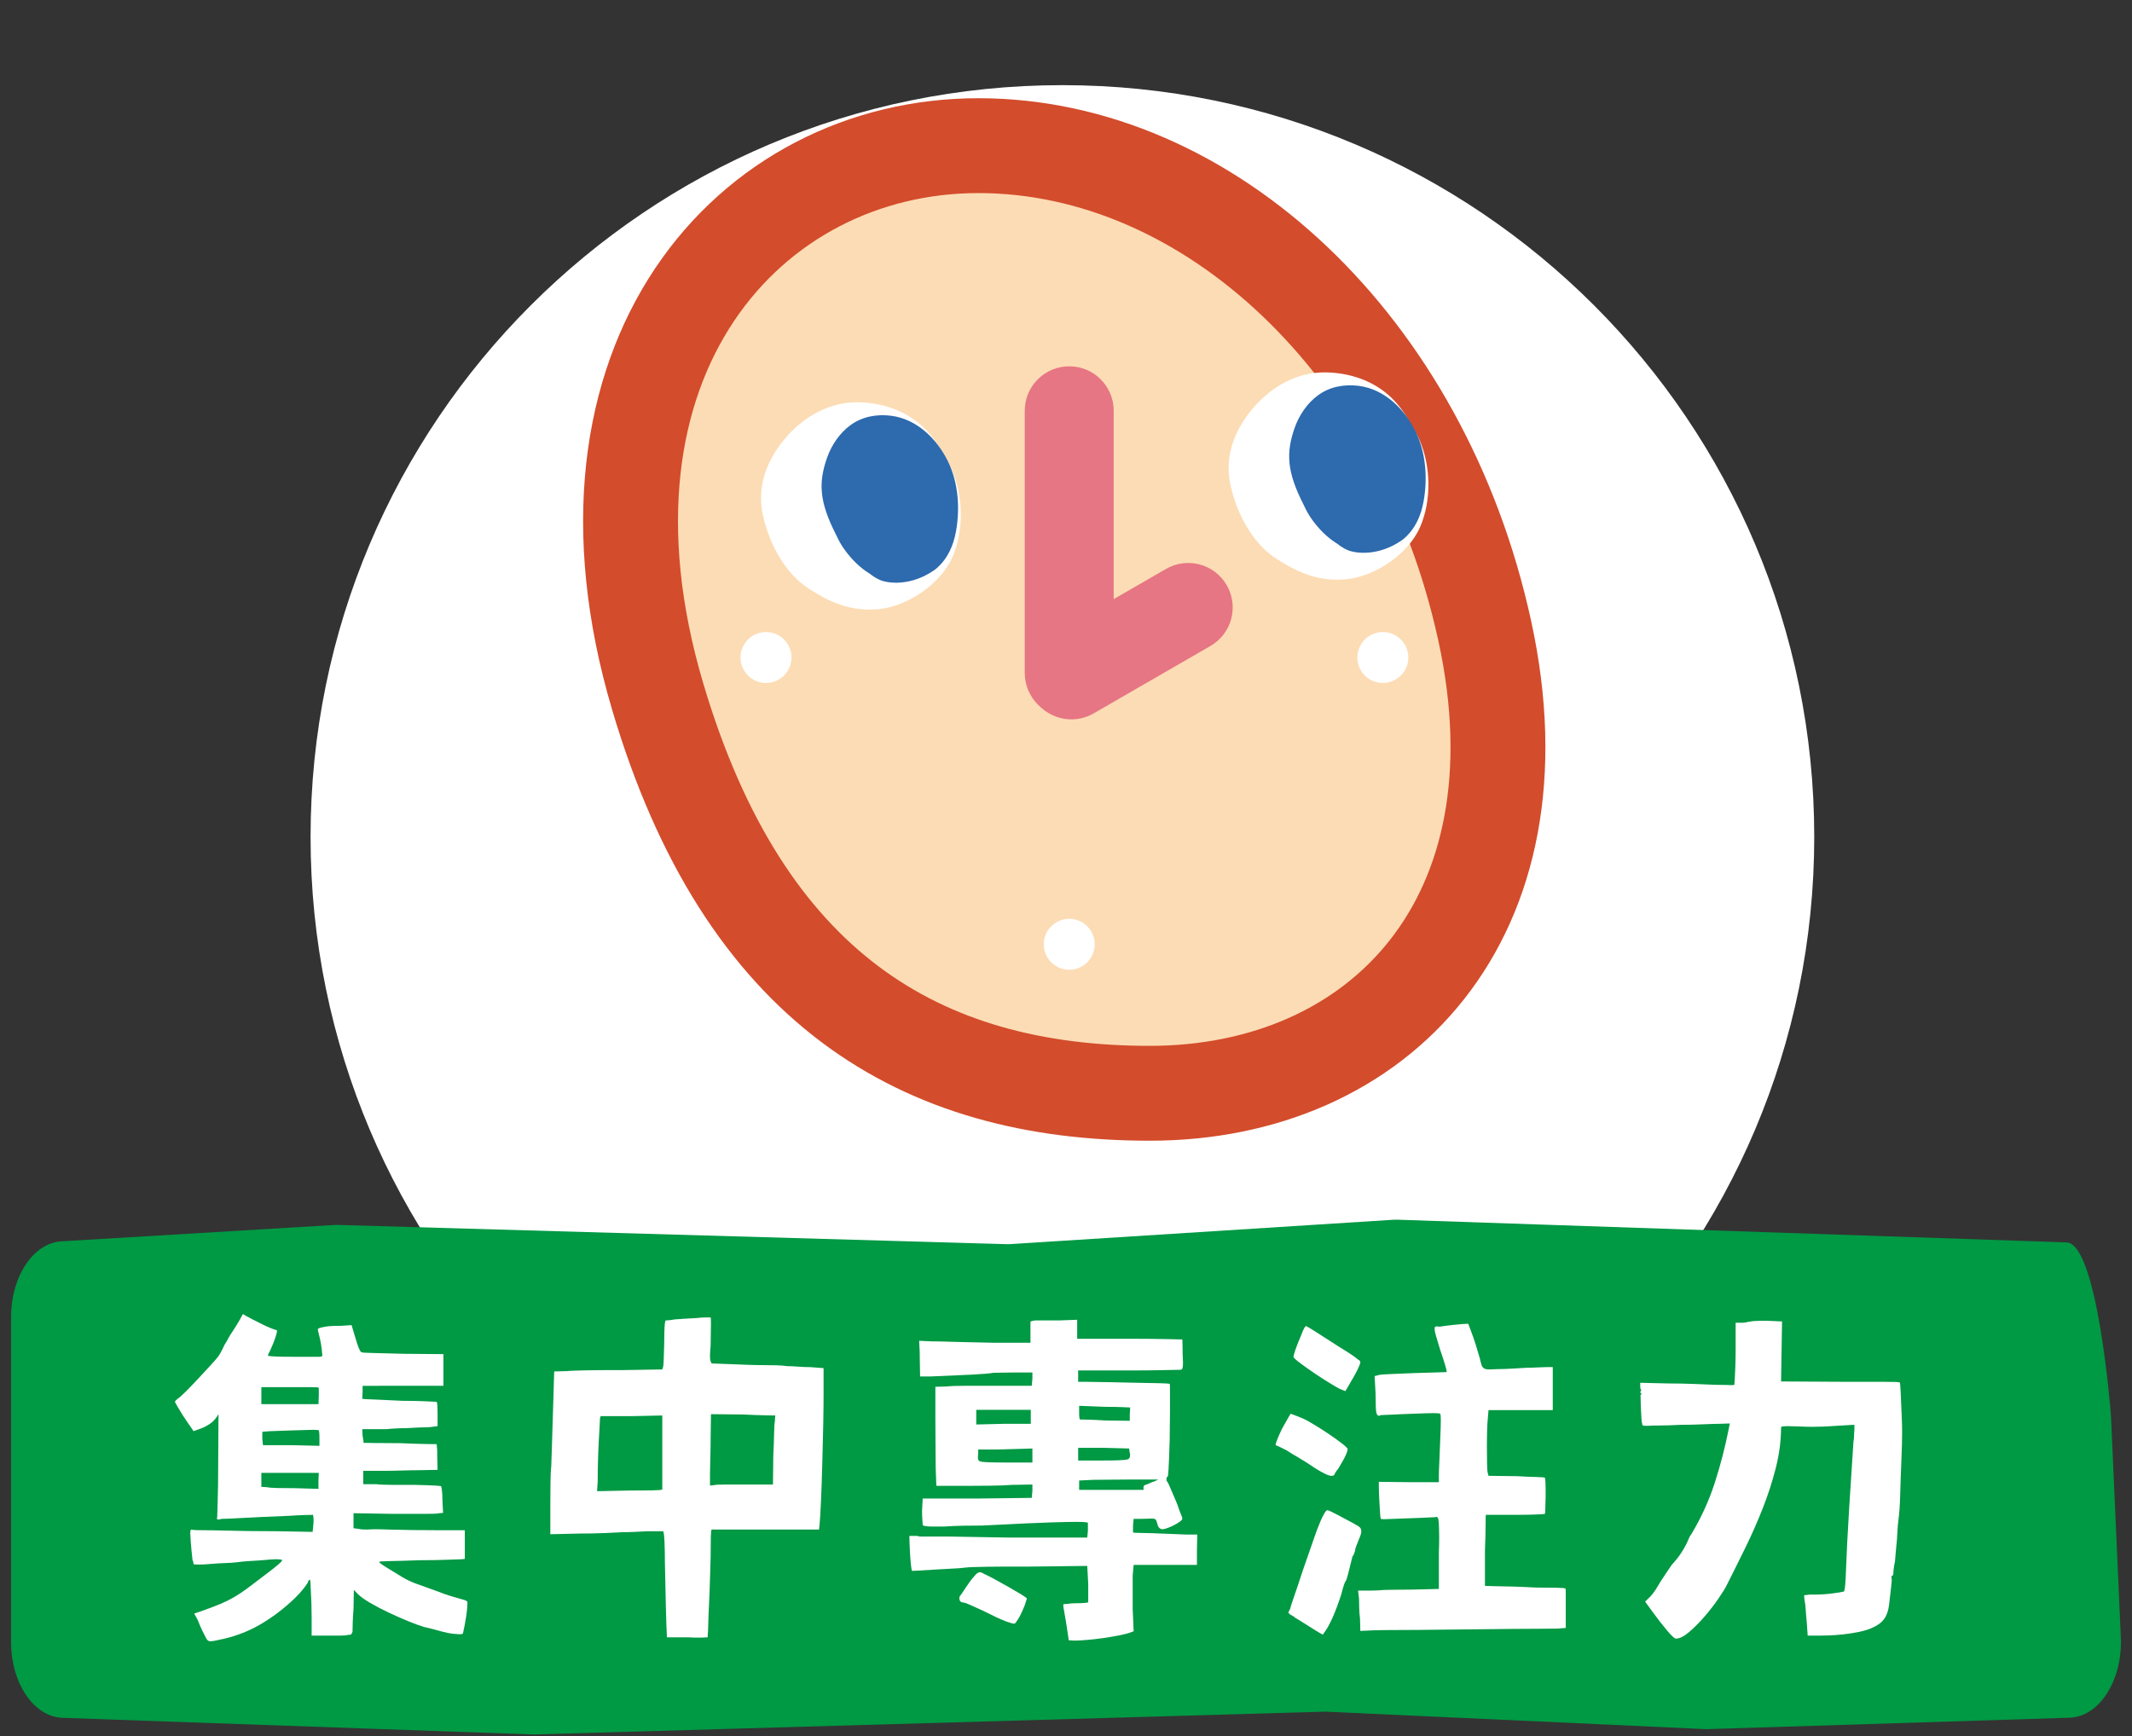 <?xml version="1.0" encoding="utf-8"?>
<!-- Generator: Adobe Illustrator 16.0.0, SVG Export Plug-In . SVG Version: 6.00 Build 0)  -->
<!DOCTYPE svg PUBLIC "-//W3C//DTD SVG 1.1//EN" "http://www.w3.org/Graphics/SVG/1.1/DTD/svg11.dtd">
<svg version="1.1" id="分離模式" xmlns="http://www.w3.org/2000/svg" xmlns:xlink="http://www.w3.org/1999/xlink" x="0px"
	 y="0px" width="275px" height="224px" viewBox="0 0 275 224" enable-background="new 0 0 275 224" xml:space="preserve">
<rect x="0" y="0" width="275" height="224" fill="#333333" stroke="none"/>
<g>
	<path fill="#FFFFFF" d="M234.014,107.964c0,53.559-43.418,96.978-96.978,96.978c-53.559,0-96.977-43.419-96.977-96.978
		c0-53.56,43.418-96.979,96.977-96.979C190.596,10.985,234.014,54.404,234.014,107.964"/>
	<path fill="#009944" d="M7.929,160.141l35.206-2.109c0.139-0.008,0.278-0.01,0.418-0.006l86.312,2.484
		c0.145,0.004,0.29,0.002,0.435-0.007l49.468-3.146c0.153-0.009,0.306-0.012,0.459-0.006l86.332,2.927
		c3.997,0.136,5.71,21.928,5.736,22.518l1.264,28.422c0.246,5.542-2.765,10.264-6.622,10.386l-46.657,1.469
		c-0.122,0.005-0.244,0.003-0.365-0.002l-48.903-2.253l-102.16,2.946l-60.808-2.149c-3.68-0.13-6.617-4.462-6.617-9.762v-41.955
		C1.427,164.662,4.295,160.358,7.929,160.141"/>
	<path fill="#FCDCB4" d="M191.529,81.459c8.031,36.998-13.612,59.584-43.221,59.584c-29.61,0-52.332-13.554-63.478-51.19
		C71.958,46.385,96.598,18.79,126.208,18.79C155.818,18.79,183.499,44.461,191.529,81.459"/>
	<path fill="none" stroke="#D34C2C" stroke-width="12.238" stroke-miterlimit="10" d="M191.529,81.459
		c8.031,36.998-13.612,59.584-43.221,59.584c-29.61,0-52.332-13.554-63.478-51.19C71.958,46.385,96.598,18.79,126.208,18.79
		C155.818,18.79,183.499,44.461,191.529,81.459z"/>
	<path fill="#E67683" d="M137.916,92.557L137.916,92.557c-3.168,0-5.737-2.567-5.737-5.736V52.992c0-3.168,2.569-5.736,5.737-5.736
		c3.168,0,5.737,2.568,5.737,5.736V86.82C143.653,89.989,141.084,92.557,137.916,92.557"/>
	<path fill="#E67683" d="M133.223,89.938L133.223,89.938c-1.584-2.744-0.644-6.252,2.1-7.836l15.074-8.704
		c2.744-1.584,6.253-0.644,7.837,2.101s0.644,6.252-2.1,7.836l-15.075,8.704C138.316,93.622,134.807,92.682,133.223,89.938"/>
	<path fill="#FFFFFF" d="M102.089,84.824c0,1.815-1.471,3.286-3.286,3.286s-3.286-1.471-3.286-3.286
		c0-1.814,1.471-3.286,3.286-3.286S102.089,83.01,102.089,84.824"/>
	<path fill="#FFFFFF" d="M181.655,84.824c0,1.815-1.471,3.286-3.286,3.286s-3.286-1.471-3.286-3.286
		c0-1.814,1.471-3.286,3.286-3.286S181.655,83.01,181.655,84.824"/>
	<path fill="#FFFFFF" d="M141.202,121.822c0,1.815-1.471,3.286-3.286,3.286s-3.286-1.471-3.286-3.286
		c0-1.814,1.471-3.286,3.286-3.286S141.202,120.008,141.202,121.822"/>
	<path fill="#FFFFFF" d="M104.257,75.899c2.886,1.881,5.575,3.013,9.068,2.688c3.723-0.348,8.027-3.258,9.539-6.742
		c1.481-3.415,1.398-7.849-0.098-11.266c-0.279-0.637-0.634-1.238-1.02-1.819c-0.637-1.274-1.452-2.448-2.427-3.433
		c-2.295-2.318-5.527-3.406-8.726-3.428c-3.526-0.023-6.649,1.708-8.973,4.261c-2.454,2.694-4.003,6.233-3.287,9.935
		C99.049,69.796,101.107,73.847,104.257,75.899"/>
	<path fill="#2D6AAE" d="M108.937,70.911c0.862,1.19,1.969,2.332,3.255,3.105c0.37,0.292,0.768,0.555,1.21,0.762
		c1.158,0.545,4.147,0.832,7.083-1.21c0.1-0.076,0.206-0.144,0.303-0.229c1.455-1.272,2.193-2.941,2.529-4.833
		c0.52-2.939,0.298-6.213-1.02-8.934c-1.416-2.921-4.008-5.513-7.362-5.936c-1.849-0.231-3.709,0.1-5.236,1.212
		c-1.401,1.021-2.453,2.588-3.023,4.218c-1.131,3.231-1.002,5.679,1.162,9.914C108.145,69.656,108.502,70.311,108.937,70.911"/>
	<path fill="#FFFFFF" d="M164.571,72.04c2.886,1.881,5.575,3.013,9.068,2.688c3.723-0.348,8.027-3.258,9.539-6.742
		c1.481-3.415,1.398-7.848-0.098-11.264c-0.279-0.639-0.634-1.24-1.02-1.821c-0.637-1.274-1.452-2.448-2.427-3.433
		c-2.295-2.318-5.527-3.406-8.726-3.428c-3.526-0.023-6.649,1.708-8.973,4.261c-2.454,2.694-4.003,6.233-3.287,9.935
		C159.363,65.937,161.421,69.987,164.571,72.04"/>
	<path fill="#2D6AAE" d="M169.251,67.052c0.862,1.191,1.969,2.332,3.255,3.106c0.37,0.292,0.768,0.554,1.21,0.761
		c1.158,0.545,4.147,0.832,7.083-1.21c0.1-0.076,0.206-0.144,0.303-0.229c1.455-1.272,2.193-2.941,2.529-4.833
		c0.52-2.939,0.299-6.213-1.02-8.934c-1.416-2.921-4.008-5.513-7.362-5.935c-1.849-0.232-3.709,0.099-5.236,1.212
		c-1.401,1.021-2.453,2.587-3.023,4.217c-1.131,3.231-1.002,5.679,1.162,9.914C168.459,65.797,168.816,66.451,169.251,67.052"/>
	<path fill="#FFFFFF" d="M22.91,180.459c0.223-0.143,0.586-0.466,1.088-0.968c0.503-0.502,1.032-1.056,1.591-1.657
		s1.089-1.176,1.591-1.721c0.503-0.545,0.838-0.933,1.005-1.162c0.084-0.115,0.202-0.316,0.355-0.604
		c0.153-0.285,0.286-0.558,0.399-0.816c0.167-0.258,0.335-0.544,0.502-0.861c0.167-0.314,0.334-0.587,0.501-0.816
		c0.14-0.2,0.3-0.452,0.482-0.754c0.182-0.302,0.342-0.565,0.481-0.796l0.419-0.774c0.028,0,0.154,0.071,0.377,0.216
		c0.14,0.086,0.405,0.229,0.795,0.429c0.391,0.202,0.803,0.41,1.236,0.624c0.432,0.216,0.843,0.403,1.235,0.561
		c0.39,0.157,0.641,0.235,0.753,0.235v0.13c0,0.173-0.077,0.481-0.231,0.926c-0.153,0.444-0.341,0.911-0.564,1.397
		c-0.057,0.145-0.112,0.267-0.168,0.367c-0.056,0.1-0.098,0.178-0.125,0.236l-0.084,0.258c0.335,0.086,1.436,0.129,3.307,0.129
		h2.218h1.173l0.335-0.086l-0.084-0.947c-0.056-0.4-0.119-0.773-0.188-1.119c-0.071-0.343-0.175-0.788-0.315-1.334v-0.043
		c0-0.056,0.042-0.106,0.126-0.149s0.335-0.107,0.754-0.193c0.307-0.058,0.655-0.093,1.046-0.108
		c0.391-0.014,0.781-0.021,1.173-0.021l1.256-0.086l0.502,1.677c0.335,1.148,0.586,1.75,0.754,1.809
		c0.027,0.058,0.473,0.093,1.338,0.107c0.866,0.014,2.219,0.049,4.061,0.107l5.191,0.043v4.088H46.771v0.816l-0.042,0.861
		l0.419,0.043c0.167,0,0.683,0.021,1.548,0.064c0.865,0.044,1.926,0.094,3.182,0.15c1.199,0,2.219,0.022,3.056,0.065
		s1.297,0.063,1.381,0.063c0.083,0.029,0.125,0.561,0.125,1.593v1.549l-1.045,0.13c-0.335,0-0.789,0.014-1.362,0.043
		c-0.572,0.028-1.123,0.057-1.653,0.086c-0.559,0-1.032,0.014-1.423,0.043c-0.392,0.028-0.628,0.043-0.712,0.043
		c-0.056,0.028-0.251,0.043-0.586,0.043h-2.93l0.042,0.86c0.055,0.259,0.089,0.459,0.104,0.602c0.014,0.145,0.022,0.245,0.022,0.302
		c0.055,0,0.522,0.008,1.402,0.022c0.879,0.014,1.988,0.021,3.328,0.021c1.283,0.059,2.379,0.094,3.286,0.108
		c0.906,0.014,1.374,0.021,1.402,0.021c0.028,0.087,0.042,0.23,0.042,0.431c0.028,0.144,0.041,0.315,0.041,0.516v0.689l0.042,1.679
		l-2.26,0.043c-0.669,0-1.451,0.014-2.344,0.042c-0.894,0.029-1.717,0.043-2.47,0.043h-2.511v1.721h1.673
		c0.503,0.059,1.215,0.086,2.136,0.086h2.847c1.172,0.029,2.015,0.06,2.532,0.087c0.517,0.028,0.802,0.059,0.858,0.087
		c0.028,0.058,0.063,0.243,0.105,0.559c0.042,0.316,0.062,0.731,0.062,1.248l0.084,1.635l-0.502,0.043
		c-0.168,0.059-0.795,0.086-1.883,0.086h-3.894l-5.274-0.086v1.937l0.67,0.087c0.222,0.057,0.557,0.086,1.004,0.086
		c0.111,0,0.257-0.007,0.44-0.022c0.181-0.014,0.397-0.021,0.648-0.021c0.502,0,1.103,0.014,1.8,0.043
		c1.005,0.028,2.03,0.049,3.077,0.063c1.047,0.016,2.157,0.022,3.328,0.022h3.391v3.7l-0.419,0.043c-0.14,0-0.732,0.021-1.778,0.063
		c-1.047,0.043-2.296,0.065-3.747,0.065c-1.423,0.058-2.631,0.093-3.621,0.107c-0.992,0.016-1.487,0.051-1.487,0.108
		c0,0.085,0.3,0.315,0.901,0.688c0.599,0.373,1.303,0.804,2.114,1.291c0.529,0.314,1.102,0.588,1.716,0.816
		c0.613,0.23,1.493,0.545,2.637,0.947c0.782,0.315,1.507,0.566,2.177,0.753s1.088,0.308,1.256,0.366
		c0.167,0.027,0.307,0.079,0.419,0.149c0.11,0.072,0.167,0.122,0.167,0.151c0,0.574-0.062,1.255-0.188,2.044
		c-0.125,0.789-0.258,1.469-0.398,2.043c-0.057,0.058-0.209,0.086-0.461,0.086c-0.139,0-0.412-0.021-0.816-0.063
		c-0.405-0.043-0.872-0.138-1.403-0.279c-0.306-0.086-0.676-0.188-1.109-0.302c-0.433-0.114-0.844-0.216-1.234-0.302
		c-0.503-0.143-1.172-0.388-2.01-0.73c-0.837-0.345-1.682-0.717-2.532-1.119c-0.852-0.402-1.648-0.818-2.387-1.248
		c-0.739-0.43-1.276-0.818-1.611-1.162l-0.502-0.516l-0.042,2.453c-0.057,0.688-0.091,1.306-0.105,1.85
		c-0.014,0.544-0.021,0.904-0.021,1.076c-0.056,0.172-0.112,0.286-0.167,0.343c-0.057,0.058-0.21,0.086-0.461,0.086
		c-0.14,0.059-0.46,0.087-0.963,0.087h-3.684v-2.324c0-1.291-0.042-2.582-0.126-3.871c0-0.488-0.027-0.832-0.083-1.033
		c-0.028,0-0.042,0.014-0.042,0.043c-0.14,0.057-0.21,0.143-0.21,0.259c-0.027,0.114-0.215,0.394-0.564,0.838
		c-0.35,0.446-0.719,0.854-1.109,1.228c-1.424,1.377-2.946,2.53-4.564,3.464c-1.619,0.931-3.391,1.584-5.316,1.957
		c-0.475,0.113-0.81,0.173-1.005,0.173c-0.112,0-0.196-0.017-0.251-0.043c-0.112-0.03-0.231-0.158-0.356-0.389
		c-0.126-0.229-0.287-0.545-0.481-0.945c-0.168-0.346-0.315-0.683-0.44-1.012c-0.126-0.329-0.245-0.581-0.356-0.754l-0.251-0.431
		l1.13-0.386c0.893-0.316,1.646-0.604,2.261-0.861c0.614-0.258,1.193-0.545,1.737-0.861c0.545-0.314,1.089-0.673,1.633-1.074
		s1.207-0.903,1.988-1.506c1.032-0.774,1.723-1.313,2.072-1.614c0.349-0.301,0.524-0.494,0.524-0.581
		c0-0.028-0.015-0.043-0.042-0.043c-0.112-0.058-0.335-0.086-0.67-0.086c-0.335,0-0.795,0.028-1.381,0.086
		c-0.614,0.058-1.229,0.101-1.842,0.13c-0.614,0.028-1.242,0.086-1.885,0.171c-0.474,0.058-0.983,0.094-1.527,0.108
		s-1.138,0.051-1.779,0.106c-0.643,0.059-1.152,0.086-1.529,0.086c-0.376,0-0.634-0.013-0.774-0.043v-0.129
		c-0.027-0.056-0.042-0.122-0.042-0.193c0-0.07-0.027-0.136-0.083-0.193c-0.112-1.003-0.188-1.792-0.23-2.367
		c-0.042-0.573-0.063-0.96-0.063-1.162c0-0.286,0.056-0.429,0.167-0.429c0.056,0,0.098,0.014,0.126,0.043
		c0.278,0.028,0.76,0.043,1.444,0.043c0.684,0,1.555,0.014,2.617,0.043c1.06,0.029,2.141,0.05,3.244,0.063
		c1.102,0.016,2.239,0.022,3.412,0.022l4.772,0.085l0.041-0.386c0-0.087,0.014-0.238,0.042-0.452
		c0.028-0.215,0.042-0.438,0.042-0.667c0-0.287-0.028-0.531-0.084-0.732c-0.027,0-0.041,0.016-0.041,0.043
		c-0.084,0-0.419,0.009-1.005,0.022c-0.586,0.014-1.297,0.05-2.135,0.107c-2.233,0.086-4.13,0.172-5.693,0.259
		c-1.563,0.086-2.54,0.129-2.93,0.129c-0.168,0.057-0.293,0.086-0.377,0.086c-0.14,0-0.209-0.058-0.209-0.172
		c0-0.029,0.013-0.071,0.042-0.13c0-0.114,0.02-0.804,0.062-2.066c0.042-1.261,0.063-2.825,0.063-4.689l0.042-6.54l-0.251,0.388
		c-0.224,0.343-0.531,0.645-0.921,0.902c-0.392,0.259-0.796,0.46-1.214,0.604l-0.838,0.3l-0.167-0.257
		c-0.14-0.201-0.314-0.453-0.523-0.753c-0.209-0.302-0.455-0.667-0.733-1.098c-0.279-0.458-0.496-0.817-0.649-1.075
		c-0.154-0.259-0.258-0.445-0.314-0.561v-0.043C22.575,180.76,22.687,180.631,22.91,180.459 M33.71,181.147h7.367l0.042-1.032
		v-1.076c-0.028-0.057-0.391-0.086-1.089-0.086h-6.32V181.147z M33.71,190.011v1.809l0.753,0.043
		c0.224,0.057,0.677,0.094,1.36,0.106c0.684,0.016,1.445,0.022,2.283,0.022l2.971,0.086v-1.033l0.042-1.033H33.71z M33.919,186.44
		h3.642l3.642,0.086v-0.989c0-0.689-0.042-1.034-0.126-1.034c-0.139-0.028-0.377-0.042-0.712-0.042
		c-0.139,0-0.412,0.007-0.816,0.021c-0.404,0.015-1.123,0.035-2.155,0.063c-1.034,0.03-1.842,0.058-2.428,0.086
		c-0.587,0.03-0.963,0.06-1.131,0.086v0.905L33.919,186.44z"/>
	<path fill="#FFFFFF" d="M70.983,194.314c0-1.032,0.007-2.044,0.021-3.033c0.013-0.99,0.049-1.729,0.105-2.216
		c0.028-0.718,0.063-1.786,0.104-3.206s0.104-3.464,0.188-6.132l0.083-2.798l1.633-0.043c0.251-0.027,0.613-0.05,1.089-0.063
		c0.474-0.015,1.025-0.029,1.653-0.043c0.628-0.015,1.304-0.022,2.031-0.022h2.218l5.317-0.086l0.084-0.259
		c0.055-0.142,0.09-0.501,0.104-1.075c0.014-0.572,0.034-1.261,0.063-2.064c0-1.95,0.069-2.927,0.21-2.927
		c0.027,0,0.146-0.007,0.355-0.021c0.209-0.015,0.467-0.05,0.775-0.109c0.278-0.026,0.683-0.056,1.213-0.086
		c0.531-0.027,1.047-0.056,1.549-0.086c0.503-0.056,0.928-0.086,1.278-0.086h0.606c0.027,0,0.042,0.252,0.042,0.753
		c0,0.502-0.015,1.485-0.042,2.948c-0.056,0.516-0.084,0.947-0.084,1.291s0.028,0.559,0.084,0.645l0.126,0.303l2.386,0.086
		c0.67,0.027,1.402,0.057,2.198,0.086c0.795,0.029,1.486,0.043,2.072,0.043c0.53,0,1.088,0.007,1.674,0.021
		c0.586,0.016,1.047,0.052,1.382,0.108c0.391,0,0.858,0.021,1.402,0.063c0.544,0.044,1.068,0.064,1.571,0.064l1.757,0.13v3.529
		c0,1.032-0.014,2.288-0.042,3.764c-0.028,1.479-0.07,3.178-0.126,5.101c-0.055,1.978-0.111,3.593-0.167,4.841
		c-0.056,1.247-0.112,2.173-0.167,2.774l-0.084,0.817H91.79c-0.057,0.058-0.091,0.409-0.105,1.054
		c-0.014,0.646-0.021,1.442-0.021,2.39c-0.028,0.918-0.056,1.892-0.084,2.926c-0.027,1.032-0.069,2.123-0.125,3.27
		c-0.057,1.148-0.091,2.051-0.104,2.711c-0.015,0.659-0.036,1.075-0.064,1.247v0.302l-0.837,0.044h-0.544
		c-0.363,0-0.782-0.016-1.256-0.044h-2.637v-0.302c-0.029-0.373-0.071-1.577-0.125-3.614c-0.029-1.004-0.05-1.985-0.064-2.946
		c-0.014-0.961-0.035-1.901-0.062-2.819c0-0.918-0.015-1.721-0.042-2.41c-0.029-0.688-0.057-1.09-0.084-1.204l-0.083-0.388h-1.926
		c-0.559,0.03-1.158,0.058-1.801,0.086c-0.642,0.03-1.2,0.043-1.674,0.043c-0.447,0.03-1.172,0.065-2.176,0.108
		c-1.005,0.043-2.067,0.063-3.182,0.063l-3.81,0.087V194.314z M77.013,192.378l4.144-0.087c1.172,0,2.155-0.006,2.951-0.021
		c0.795-0.015,1.235-0.051,1.319-0.108v-9.552l-4.019,0.087h-3.935l-0.083,0.3c0,0.116-0.015,0.416-0.042,0.904
		c-0.029,0.487-0.064,1.104-0.105,1.85c-0.042,0.746-0.078,1.578-0.105,2.496c-0.028,0.918-0.042,1.879-0.042,2.883L77.013,192.378z
		 M91.58,190.097v1.55l0.503-0.043c0.167-0.058,0.642-0.086,1.423-0.086h6.196l0.042-3.743c0.055-1.063,0.09-2.016,0.105-2.862
		c0.013-0.845,0.047-1.37,0.104-1.571c0-0.313,0.014-0.501,0.042-0.558v-0.173c-0.028,0-0.434-0.006-1.214-0.022
		c-0.782-0.013-1.759-0.05-2.93-0.106l-4.145-0.043l-0.042,3.013c0,0.918-0.015,1.806-0.042,2.667S91.58,189.639,91.58,190.097"/>
	<path fill="#FFFFFF" d="M117.301,198.145h0.879c0.139,0,0.293,0.029,0.46,0.086h3.894c2.148,0.029,4.66,0.072,7.535,0.128h10.173
		l0.083-0.903v-0.989c-0.027-0.087-0.559-0.13-1.591-0.13c-0.53,0-1.556,0.021-3.076,0.064c-1.522,0.043-4.515,0.18-8.98,0.41
		c-0.67,0-1.465,0.007-2.386,0.021c-0.921,0.016-1.758,0.052-2.512,0.107h-1.465c-0.363,0-0.642-0.013-0.837-0.042
		c-0.196-0.029-0.321-0.057-0.377-0.086c-0.056-0.029-0.084-0.059-0.084-0.086c0-0.086-0.014-0.302-0.042-0.646
		c-0.028-0.345-0.042-0.73-0.042-1.162l0.084-1.592h7.033l7.033-0.086l0.084-0.904v-0.816l-2.596,0.043
		c-0.753,0.058-1.702,0.093-2.847,0.107c-1.144,0.016-2.246,0.021-3.306,0.021h-3.642l-0.084-2.324c0-0.688-0.008-1.634-0.021-2.84
		c-0.014-1.205-0.021-2.38-0.021-3.528v-4.088l1.507-0.043c0.419-0.057,1.214-0.086,2.387-0.086h8.539l0.084-0.903v-0.817h-2.009
		c-0.559,0-1.131,0.007-1.717,0.021c-0.586,0.017-1.019,0.022-1.298,0.022c-0.474,0.087-1.409,0.166-2.804,0.237
		c-1.396,0.07-3.155,0.149-5.275,0.235h-1.382l-0.042-2.28c0-0.631-0.013-1.161-0.042-1.593c-0.027-0.429-0.041-0.673-0.041-0.73
		c0.056,0,0.335,0.015,0.837,0.043s1.103,0.044,1.8,0.044c0.81,0.027,1.884,0.057,3.224,0.086c1.339,0.028,2.665,0.057,3.976,0.086
		h4.522v-2.711c0.084-0.086,0.306-0.145,0.67-0.172h3.013l2.345-0.087v2.452h6.781c1.926,0,3.524,0.016,4.794,0.044
		s1.932,0.043,1.989,0.043c0,0.028,0.005,0.229,0.02,0.602c0.014,0.373,0.021,0.818,0.021,1.334
		c0.028,0.431,0.042,0.775,0.042,1.033c0,0.344-0.021,0.588-0.063,0.731c-0.042,0.145-0.146,0.216-0.313,0.216h-0.168
		c-0.112,0-0.789,0.015-2.031,0.043c-1.242,0.028-2.784,0.043-4.626,0.043h-6.321v1.463h1.005c2.094,0.028,4.353,0.071,6.782,0.129
		c2.428,0.029,3.768,0.072,4.019,0.129c0.027,0,0.042,0.402,0.042,1.205v2.087c0,0.99-0.015,2.302-0.042,3.937
		c-0.057,1.895-0.105,3.156-0.147,3.786c-0.042,0.632-0.077,0.947-0.104,0.947c-0.084,0.029-0.133,0.094-0.147,0.194
		c-0.014,0.1-0.021,0.165-0.021,0.192c0,0.115,0.027,0.201,0.084,0.26c0.027,0,0.111,0.149,0.251,0.45
		c0.139,0.303,0.286,0.64,0.439,1.013c0.153,0.373,0.3,0.717,0.44,1.031c0.139,0.316,0.21,0.488,0.21,0.518
		c0.138,0.43,0.278,0.81,0.418,1.14c0.139,0.33,0.21,0.538,0.21,0.624c0,0.115-0.113,0.251-0.335,0.408
		c-0.224,0.159-0.475,0.309-0.754,0.453c-0.28,0.143-0.559,0.265-0.837,0.365c-0.28,0.101-0.489,0.15-0.628,0.15
		c-0.335,0-0.559-0.229-0.67-0.688c-0.084-0.346-0.175-0.545-0.273-0.604c-0.097-0.057-0.257-0.086-0.481-0.086
		c-0.111,0-0.293,0.007-0.544,0.022c-0.251,0.014-0.53,0.021-0.837,0.021h-0.921l-0.084,0.861v0.902
		c0.084,0.029,0.335,0.044,0.754,0.044c0.418,0,1.004,0.015,1.758,0.043s1.492,0.058,2.219,0.087
		c0.725,0.027,1.436,0.057,2.134,0.086h1.424l-0.042,1.935v1.98h-8.163l-0.126,1.377v4.26l0.126,2.926l-0.335,0.129
		c-0.391,0.145-0.915,0.279-1.57,0.409c-0.656,0.129-1.34,0.243-2.051,0.344c-0.712,0.102-1.402,0.18-2.072,0.236
		c-0.67,0.058-1.214,0.086-1.633,0.086l-0.712-0.043l-0.125-0.86c-0.168-1.146-0.307-2.015-0.419-2.604
		c-0.112-0.586-0.167-0.953-0.167-1.096c0-0.059,0.014-0.086,0.041-0.086c0.084-0.028,0.238-0.043,0.461-0.043
		c0.14-0.028,0.3-0.051,0.482-0.065c0.18-0.014,0.382-0.021,0.606-0.021c0.475,0,0.865-0.015,1.173-0.044
		c0.307-0.026,0.46-0.057,0.46-0.086v-2.365l-0.125-2.323l-7.284,0.086h-3.015c-0.948,0-1.793,0.006-2.532,0.021
		c-0.74,0.016-1.361,0.028-1.863,0.043c-0.502,0.016-0.837,0.036-1.004,0.064c-0.419,0.058-0.957,0.101-1.613,0.129
		c-0.656,0.03-1.43,0.073-2.323,0.129c-0.893,0.059-1.584,0.102-2.072,0.129c-0.488,0.029-0.789,0.043-0.901,0.043
		c-0.083-0.2-0.167-0.945-0.251-2.236c-0.055-1.032-0.083-1.722-0.083-2.066V198.145z M123.79,205.933
		c0.084-0.086,0.195-0.237,0.335-0.452c0.139-0.215,0.293-0.445,0.46-0.688c0.168-0.243,0.341-0.494,0.523-0.754
		c0.182-0.258,0.357-0.473,0.524-0.644c0.278-0.373,0.53-0.561,0.753-0.561c0.139,0,0.321,0.071,0.544,0.216
		c0.223,0.086,0.628,0.286,1.214,0.602c0.586,0.316,1.194,0.653,1.822,1.011c0.627,0.36,1.193,0.689,1.695,0.99
		c0.502,0.301,0.767,0.495,0.795,0.581l-0.293,0.904c-0.14,0.343-0.3,0.71-0.482,1.097c-0.181,0.387-0.425,0.782-0.732,1.183
		c-0.028,0.029-0.084,0.043-0.167,0.043c-0.168,0-0.538-0.106-1.109-0.321c-0.573-0.215-1.543-0.667-2.91-1.356
		c-0.587-0.258-1.109-0.495-1.57-0.71s-0.761-0.323-0.9-0.323c-0.251-0.027-0.405-0.1-0.46-0.215
		c-0.057-0.114-0.084-0.215-0.084-0.301C123.748,206.119,123.761,206.019,123.79,205.933 M125.924,181.879v1.894l3.517-0.086h3.517
		v-1.808H125.924z M126.468,188.549c0.308,0.086,1.382,0.129,3.224,0.129h3.475v-1.808l-1.381,0.043
		c-0.392,0-0.922,0.016-1.591,0.043c-0.67,0.028-1.313,0.043-1.926,0.043h-2.094v0.646c-0.027,0.143-0.041,0.271-0.041,0.386
		C126.134,188.318,126.245,188.49,126.468,188.549 M139.069,186.783v1.637h3.182c1.758,0,2.804-0.044,3.139-0.13
		c0.252-0.058,0.377-0.243,0.377-0.559c0-0.086-0.014-0.187-0.042-0.302l-0.083-0.56l-3.265-0.087H139.069z M139.321,183.126
		c0.027,0,0.355,0.009,0.983,0.022c0.628,0.014,1.388,0.05,2.282,0.107l3.139,0.043v-0.817c0.028-0.258,0.042-0.466,0.042-0.625
		v-0.279c-0.028,0-0.355-0.014-0.983-0.043c-0.628-0.027-1.402-0.043-2.323-0.043l-3.266-0.129v0.861
		C139.195,182.825,139.237,183.126,139.321,183.126 M139.195,191.001v1.204h8.331l-0.042-0.258c0-0.258,0.139-0.4,0.418-0.43
		c0.14-0.058,0.3-0.129,0.481-0.215c0.182-0.086,0.342-0.145,0.482-0.172l0.545-0.26h-3.392c-0.921,0-1.862,0.008-2.825,0.022
		s-1.71,0.021-2.24,0.021L139.195,191.001z"/>
	<path fill="#FFFFFF" d="M165.333,184.375c0.307-0.545,0.565-1.004,0.775-1.377c0.209-0.372,0.327-0.573,0.355-0.604
		c0.168,0.03,0.697,0.231,1.591,0.604c0.278,0.114,0.739,0.364,1.382,0.753c0.641,0.388,1.283,0.796,1.925,1.226
		s1.214,0.839,1.716,1.228c0.503,0.387,0.754,0.639,0.754,0.753c0,0.113-0.049,0.294-0.146,0.537
		c-0.099,0.243-0.217,0.494-0.357,0.754c-0.139,0.258-0.279,0.502-0.418,0.73c-0.14,0.23-0.252,0.416-0.335,0.56
		c-0.084,0.087-0.168,0.193-0.251,0.322c-0.084,0.129-0.14,0.224-0.168,0.279c-0.028,0.173-0.167,0.259-0.419,0.259
		c-0.362,0-1.087-0.344-2.176-1.033c-0.502-0.344-0.928-0.623-1.277-0.839c-0.349-0.215-0.656-0.4-0.921-0.559
		s-0.509-0.301-0.732-0.43c-0.224-0.13-0.461-0.28-0.712-0.452c-0.335-0.172-0.643-0.323-0.921-0.452
		c-0.279-0.129-0.433-0.194-0.461-0.194v-0.043C164.538,186.196,164.803,185.521,165.333,184.375 M166.17,208.041l0.251-0.517
		c0.027-0.173,0.202-0.717,0.523-1.636c0.321-0.917,0.691-2.021,1.11-3.313c0.39-1.146,0.725-2.108,1.005-2.884
		c0.278-0.773,0.488-1.377,0.628-1.806c0.027-0.087,0.104-0.294,0.23-0.624c0.125-0.331,0.265-0.674,0.418-1.034
		c0.153-0.357,0.315-0.68,0.482-0.967c0.167-0.288,0.292-0.431,0.376-0.431s0.245,0.057,0.482,0.172
		c0.237,0.115,0.509,0.252,0.816,0.409c0.307,0.157,0.642,0.338,1.005,0.537c0.363,0.201,0.712,0.388,1.047,0.561
		c0.502,0.257,0.802,0.451,0.899,0.58c0.098,0.13,0.147,0.28,0.147,0.452c0,0.143-0.028,0.301-0.084,0.473s-0.111,0.316-0.167,0.43
		c-0.057,0.115-0.112,0.26-0.167,0.432l-0.21,0.516c-0.028,0.115-0.069,0.23-0.125,0.344c-0.028,0.26-0.084,0.488-0.168,0.689
		s-0.153,0.315-0.209,0.344c-0.028,0.115-0.084,0.337-0.168,0.667c-0.083,0.33-0.167,0.667-0.251,1.011
		c-0.084,0.346-0.167,0.667-0.251,0.97c-0.084,0.301-0.153,0.479-0.209,0.537c-0.084,0.114-0.175,0.329-0.272,0.645
		c-0.099,0.317-0.189,0.646-0.273,0.991c-0.781,2.438-1.535,4.131-2.26,5.077c-0.083,0.143-0.14,0.215-0.167,0.215
		c-0.029-0.029-0.098-0.072-0.209-0.129c-0.084-0.029-0.273-0.138-0.566-0.322c-0.293-0.188-0.614-0.388-0.963-0.603
		c-0.349-0.216-0.69-0.432-1.025-0.646c-0.335-0.214-0.586-0.366-0.754-0.452c-0.084-0.086-0.195-0.172-0.335-0.257
		c-0.14-0.086-0.251-0.144-0.335-0.172L166.17,208.041z M167.803,172.326c0.195-0.517,0.342-0.854,0.439-1.012
		c0.098-0.156,0.174-0.235,0.23-0.235c0.138,0.058,0.46,0.243,0.963,0.559c0.502,0.316,1.172,0.747,2.008,1.291
		c0.838,0.545,1.563,1.004,2.177,1.377c0.614,0.373,1.089,0.704,1.424,0.99c0.111,0.086,0.209,0.158,0.293,0.215
		s0.126,0.115,0.126,0.171v0.086c0,0.116-0.106,0.396-0.314,0.84c-0.209,0.445-0.538,1.04-0.984,1.785l-0.628,1.077l-0.754-0.302
		c-0.223-0.114-0.642-0.359-1.256-0.732c-0.614-0.372-1.249-0.781-1.904-1.225c-0.656-0.446-1.256-0.868-1.801-1.271
		c-0.544-0.4-0.872-0.688-0.983-0.86c0-0.114,0.076-0.408,0.23-0.883C167.223,173.725,167.468,173.101,167.803,172.326
		 M175.171,205.201h1.549c0.473,0,0.886-0.015,1.234-0.044c0.349-0.027,0.566-0.043,0.65-0.043c0.083,0,0.473-0.007,1.171-0.021
		s1.521-0.022,2.47-0.022l3.349-0.086v-4.604c0.028-0.803,0.042-1.492,0.042-2.066c0-0.286-0.007-0.667-0.021-1.139
		c-0.014-0.474-0.035-0.812-0.062-1.012c-0.028-0.316-0.126-0.475-0.294-0.475c-0.027,0-0.083,0.017-0.167,0.043
		c-0.559,0.029-1.193,0.06-1.904,0.087c-0.712,0.028-1.487,0.059-2.325,0.086c-0.837,0.028-1.409,0.051-1.715,0.065
		c-0.308,0.014-0.517,0.021-0.628,0.021c-0.224,0-0.364-0.016-0.419-0.044c-0.029-0.058-0.056-0.279-0.084-0.667
		c-0.028-0.388-0.056-0.816-0.083-1.29c-0.029-0.475-0.049-0.919-0.064-1.335c-0.013-0.415-0.02-0.681-0.02-0.796v-0.688
		l3.893,0.043h3.851v-0.947c0-0.314,0.021-0.882,0.063-1.7c0.042-0.816,0.077-1.698,0.105-2.646
		c0.055-1.291,0.084-2.195,0.084-2.711c0-0.517-0.029-0.788-0.084-0.818c-0.028-0.056-0.308-0.086-0.837-0.086
		c-0.531,0-1.466,0.03-2.806,0.086c-0.948,0.03-1.8,0.065-2.552,0.108c-0.754,0.043-1.243,0.063-1.466,0.063
		c-0.112,0.06-0.196,0.086-0.251,0.086c-0.14,0-0.244-0.129-0.314-0.387c-0.07-0.257-0.105-1.076-0.105-2.453l-0.125-2.279
		l0.502-0.13c0.168-0.057,0.649-0.1,1.444-0.129c0.796-0.027,1.835-0.07,3.119-0.13c1.172-0.026,2.149-0.056,2.93-0.086
		c0.781-0.028,1.214-0.043,1.298-0.043v-0.085c0-0.229-0.28-1.163-0.837-2.797c-0.224-0.745-0.398-1.327-0.524-1.743
		s-0.188-0.724-0.188-0.925s0.035-0.308,0.104-0.323c0.07-0.014,0.12-0.021,0.147-0.021c0.111,0,0.252,0.015,0.419,0.043
		c0.084-0.028,0.3-0.065,0.648-0.108c0.349-0.042,0.719-0.085,1.11-0.129c0.39-0.043,0.767-0.079,1.131-0.108
		c0.362-0.027,0.613-0.043,0.752-0.043c0.029,0,0.154,0.317,0.377,0.947c0.224,0.575,0.426,1.155,0.608,1.743
		c0.18,0.589,0.355,1.169,0.523,1.743c0.083,0.373,0.16,0.667,0.23,0.882c0.069,0.214,0.181,0.365,0.335,0.452
		c0.153,0.086,0.37,0.129,0.649,0.129c0.278,0,0.67-0.015,1.172-0.043c0.53,0,1.145-0.022,1.842-0.065
		c0.697-0.043,1.298-0.079,1.801-0.107c0.445,0,0.913-0.015,1.402-0.043c0.487-0.027,0.857-0.043,1.109-0.043h0.879v5.551H192
		l-0.084,0.99c-0.083,0.773-0.125,2.021-0.125,3.742c0,0.891,0.006,1.601,0.021,2.131c0.013,0.53,0.035,0.91,0.062,1.141
		l0.126,0.473l3.642,0.043c1.005,0.059,1.848,0.094,2.533,0.108c0.684,0.014,1.053,0.05,1.109,0.106
		c0.056,0.287,0.084,0.805,0.084,1.55v0.816c-0.028,0.661-0.042,1.177-0.042,1.55s-0.014,0.617-0.042,0.732
		c-0.084,0.028-0.481,0.057-1.193,0.085c-0.712,0.03-1.611,0.043-2.7,0.043h-3.726c-0.028,0.03-0.042,0.474-0.042,1.334
		c0,0.861-0.028,1.938-0.083,3.229v4.603l1.465,0.043c0.446,0,1.151,0.015,2.114,0.043c0.963,0.03,1.974,0.073,3.035,0.13
		c1.032,0,1.905,0.007,2.617,0.022c0.711,0.014,1.094,0.05,1.151,0.106c0.027,0.029,0.041,0.273,0.041,0.732v4.345l-1.004,0.086
		c-0.335,0-1.047,0.007-2.136,0.022c-1.088,0.014-2.301,0.021-3.641,0.021c-2.205,0.029-4.312,0.05-6.322,0.065
		c-2.009,0.014-3.949,0.036-5.818,0.063c-1.87,0-3.349,0.008-4.437,0.023c-1.089,0.013-1.815,0.035-2.177,0.063l-0.963,0.043
		l-0.042-1.593c-0.057-0.429-0.091-0.895-0.105-1.397c-0.014-0.501-0.021-0.896-0.021-1.184L175.171,205.201z"/>
	<path fill="#FFFFFF" d="M211.567,178.393l3.684,0.087c1.06,0,2.156,0.021,3.286,0.064c1.13,0.043,2.03,0.079,2.7,0.108
		c0.67,0,1.158,0.007,1.465,0.021c0.306,0.016,0.516,0.022,0.628,0.022c0.223,0,0.348-0.016,0.377-0.043
		c0.027-0.114,0.069-0.875,0.126-2.281c0.027-0.717,0.042-1.434,0.042-2.152v-3.57h0.837c0.139,0,0.293-0.015,0.459-0.043
		l0.377-0.086h0.168c0.083-0.086,0.795-0.13,2.135-0.13l2.01,0.087l-0.126,7.744l7.661,0.043h5.4c0.669,0,1.207,0.009,1.612,0.022
		c0.404,0.014,0.621,0.036,0.648,0.063c0.028,0.029,0.064,0.445,0.105,1.248c0.042,0.805,0.091,1.938,0.147,3.399
		c0.028,0.545,0.041,1.134,0.041,1.765c0,0.316-0.007,0.818-0.02,1.506c-0.015,0.688-0.049,1.679-0.105,2.97
		c-0.056,1.291-0.098,2.523-0.126,3.7c-0.028,1.177-0.111,2.309-0.251,3.398c-0.028,0.173-0.056,0.475-0.084,0.905
		c-0.028,0.429-0.055,0.888-0.083,1.377c-0.056,0.515-0.105,1.04-0.147,1.57c-0.041,0.53-0.077,0.954-0.105,1.269
		c-0.083,0.344-0.139,0.653-0.167,0.925c-0.028,0.274-0.042,0.452-0.042,0.538c0,0.23-0.042,0.344-0.126,0.344
		c-0.083,0-0.125,0.103-0.125,0.303c0.028,0.027,0.042,0.113,0.042,0.258c0,0.143-0.021,0.402-0.063,0.773
		c-0.042,0.373-0.133,1.162-0.272,2.367c-0.084,0.775-0.293,1.399-0.628,1.871c-0.334,0.475-0.837,0.855-1.507,1.142
		c-0.642,0.314-1.598,0.565-2.868,0.753c-1.27,0.186-2.56,0.279-3.872,0.279h-1.632l-0.126-1.807
		c-0.056-0.517-0.098-1.018-0.125-1.506c-0.029-0.488-0.071-0.846-0.126-1.076c-0.029-0.201-0.049-0.359-0.063-0.473
		c-0.015-0.115-0.02-0.188-0.02-0.217c0-0.086,0.013-0.129,0.041-0.129c0.084-0.027,0.21-0.043,0.377-0.043
		c0.139-0.027,0.286-0.043,0.439-0.043h0.481c0.782,0,1.556-0.05,2.324-0.149c0.767-0.102,1.249-0.18,1.444-0.238
		c0.111,0,0.195-0.586,0.252-1.763c0.11-2.954,0.257-5.881,0.439-8.778c0.181-2.898,0.37-5.824,0.565-8.779
		c0.056-0.314,0.084-0.602,0.084-0.859c0-0.259,0.014-0.487,0.042-0.689v-0.645h-0.126c-0.111,0-0.349,0.015-0.711,0.043
		c-0.363,0.028-0.852,0.057-1.466,0.086c-0.809,0.058-1.472,0.094-1.988,0.106c-0.517,0.017-0.901,0.023-1.151,0.023
		c-0.531,0-1.061-0.016-1.591-0.044c-0.698-0.028-1.229-0.043-1.591-0.043c-0.167,0-0.349,0.008-0.544,0.021
		c-0.195,0.017-0.293,0.066-0.293,0.152c0,1.692-0.224,3.421-0.67,5.184c-0.446,1.766-1.012,3.516-1.695,5.25
		c-0.685,1.735-1.438,3.443-2.261,5.12c-0.823,1.679-1.611,3.265-2.365,4.755c-0.196,0.402-0.559,0.99-1.088,1.766
		c-0.531,0.773-1.124,1.542-1.779,2.302c-0.657,0.76-1.32,1.426-1.989,2.001c-0.67,0.573-1.242,0.86-1.717,0.86
		c-0.167,0-0.538-0.337-1.109-1.012c-0.572-0.674-1.193-1.47-1.862-2.389l-1.005-1.376l0.67-0.646
		c0.223-0.229,0.445-0.516,0.669-0.859c0.223-0.344,0.461-0.732,0.712-1.162c0.251-0.373,0.503-0.753,0.754-1.14
		c0.251-0.389,0.46-0.695,0.628-0.927c0.473-0.516,0.864-1.004,1.171-1.463c0.307-0.458,0.558-0.888,0.754-1.291
		c0.083-0.172,0.174-0.38,0.272-0.624c0.097-0.243,0.216-0.451,0.356-0.623c1.256-2.094,2.253-4.281,2.993-6.562
		c0.74-2.281,1.346-4.626,1.821-7.035l0.126-0.646l-1.423,0.044c-0.419,0-1.089,0.021-2.01,0.063s-1.884,0.065-2.889,0.065
		c-1.033,0.057-1.932,0.086-2.7,0.086c-0.767,0-1.276,0.014-1.527,0.043c-0.308,0-0.51-0.007-0.608-0.022
		c-0.098-0.013-0.146-0.106-0.146-0.279c-0.028-0.027-0.057-0.207-0.084-0.537c-0.028-0.329-0.049-0.702-0.063-1.119
		c-0.014-0.415-0.028-0.811-0.042-1.184s-0.02-0.616-0.02-0.73v-0.086v-0.043c0.083-0.029,0.125-0.071,0.125-0.13
		c0-0.028-0.042-0.071-0.125-0.13c-0.028-0.027-0.042-0.063-0.042-0.106s0.014-0.065,0.042-0.065c0.055,0,0.083-0.07,0.083-0.215
		c-0.056-0.027-0.091-0.1-0.104-0.216c-0.015-0.114-0.021-0.214-0.021-0.3V178.393z"/>
</g>
</svg>
